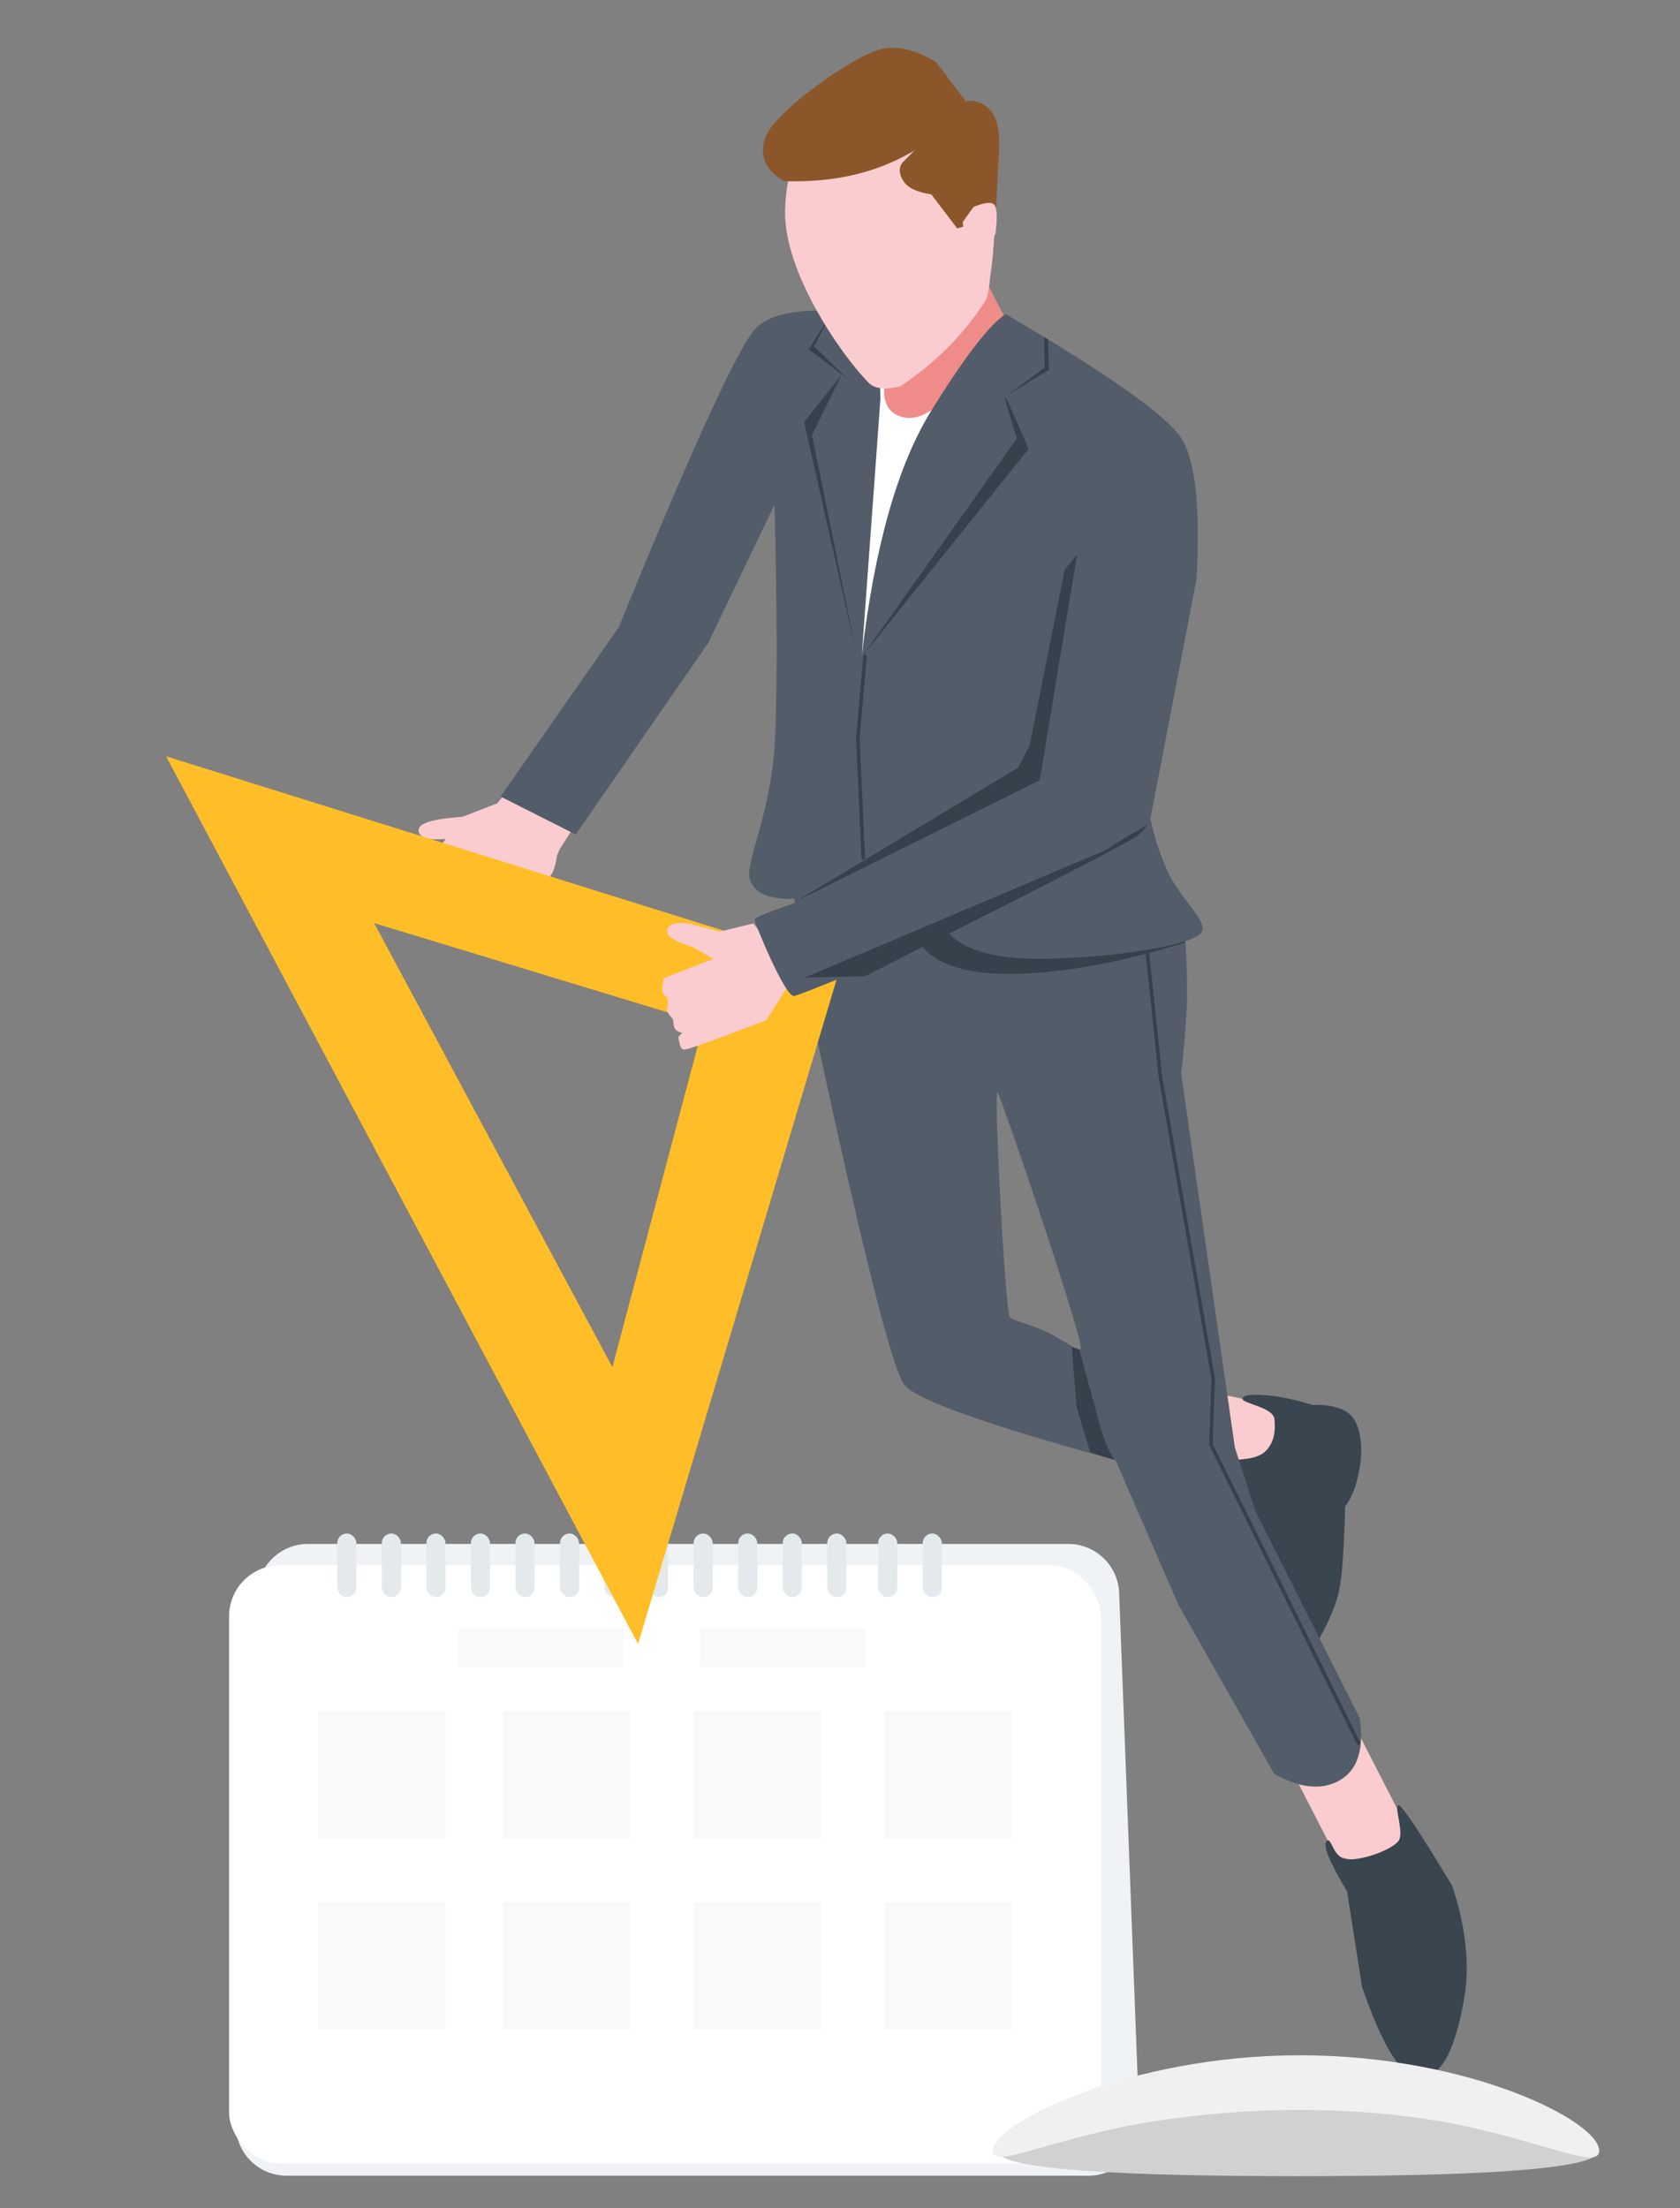 <svg xmlns="http://www.w3.org/2000/svg" width="264" height="347" viewBox="0 0 264 347">
    <rect x="0" y="0" width="264" height="347" fill="#808080" stroke="none"/>
    <g fill="none" fill-rule="evenodd">
        <g transform="translate(36 238)">
            <path fill="#F0F3F6" d="M12.401 4.639h119.471a8 8 0 0 1 7.994 7.695l3.176 83.287a8 8 0 0 1-7.994 8.305H9.046a8 8 0 0 1-7.994-8.322l3.356-83.287A8 8 0 0 1 12.4 4.639z"/>
            <rect width="137" height="94" y="8" fill="#FFF" rx="8"/>
            <path fill="#F7F9FA" d="M14 31h20v20H14zM14 61h20v20H14zM43 31h20v20H43zM36 18h26v6H36zM74 18h26v6H74zM43 61h20v20H43zM73 31h20v20H73zM73 61h20v20H73zM103 31h20v20h-20zM103 61h20v20h-20z"/>
            <rect width="3" height="10" x="17" y="3" fill="#E4E9EB" rx="1.5"/>
            <rect width="3" height="10" x="24" y="3" fill="#E4E9EB" rx="1.5"/>
            <rect width="3" height="10" x="31" y="3" fill="#E4E9EB" rx="1.5"/>
            <rect width="3" height="10" x="38" y="3" fill="#E4E9EB" rx="1.5"/>
            <rect width="3" height="10" x="45" y="3" fill="#E4E9EB" rx="1.5"/>
            <rect width="3" height="10" x="52" y="3" fill="#E4E9EB" rx="1.5"/>
            <rect width="3" height="10" x="59" y="3" fill="#E4E9EB" rx="1.5"/>
            <rect width="3" height="10" x="66" y="3" fill="#E4E9EB" rx="1.5"/>
            <rect width="3" height="10" x="73" y="3" fill="#E4E9EB" rx="1.5"/>
            <rect width="3" height="10" x="80" y="3" fill="#E4E9EB" rx="1.5"/>
            <rect width="3" height="10" x="87" y="3" fill="#E4E9EB" rx="1.5"/>
            <rect width="3" height="10" x="94" y="3" fill="#E4E9EB" rx="1.5"/>
            <rect width="3" height="10" x="102" y="3" fill="#E4E9EB" rx="1.5"/>
            <rect width="3" height="10" x="109" y="3" fill="#E4E9EB" rx="1.5"/>
        </g>
        <path fill="#FACCCF" d="M193.903 229.469l5.21-.548c1.244-1.432 1.889-2.778 1.934-4.039.044-1.26-.507-2.551-1.655-3.872l-4.358-1.23-4.12-.824 2.99 10.513z"/>
        <path fill="#39454F" d="M195.259 219.853c-.079-.75 2.09-.767 4.627-.486 1.692.186 3.826.666 6.4 1.438 2.176-.098 3.934.25 5.275 1.042 2.01 1.189 2.79 4.806 2.104 8.828-.458 2.682-1.219 4.702-2.283 6.06-.171 6.592-.48 10.967-.927 13.122-.447 2.155-1.514 4.753-3.201 7.794l-8.876 2.002-4.712-25.432-.101-4.784c2.59-.012 4.346-.46 5.27-1.341 1.385-1.323 1.634-3.183 1.437-5.063-.198-1.88-4.934-2.43-5.013-3.18z"/>
        <path fill="#FACCCF" d="M203.79 279.81l6.098 11.863c2.735.741 4.716.929 5.943.563 1.228-.366 3.14-1.714 5.738-4.044l-8.39-16.356-9.389 7.975z"/>
        <path fill="#525D69" d="M200.204 278.739l-15.024-26.533-9.883-22.736c-20.137-5.515-31.182-9.438-33.135-11.768-1.953-2.33-6.989-22.529-15.108-60.597l-3.103-21.981 37.25 14.975c10.52-1.198 16.95-2.203 19.29-3.015 2.342-.812 4.187-1.888 5.536-3.226.353 5.028.525 9.08.514 12.16-.011 3.078-.321 7.31-.93 12.697l8.443 58.783 3.25 10.052 16.361 32.432c.717 4.954-.34 8.228-3.17 9.823-2.83 1.595-6.261 1.24-10.291-1.066zM156.81 171.742c-.77-1.417 1.15 34.036 1.859 35.23.326.548 3.34 1.154 5.726 2.302 2.796 1.346 5.023 3.183 5.418 2.75.732-.803-12.233-38.865-13.003-40.282z"/>
        <path stroke="#36414C" stroke-linecap="round" stroke-width=".57" d="M213.473 273.93l-23.177-46.899.345-10.382-8.308-47.566-2.238-21.285"/>
        <path fill="#39454F" d="M208.433 289.387c.863-1.003.866 2.806 3.5 2.837 2.635.031 6.773-1.585 7.795-2.858 1.021-1.274-.745-5.575.03-5.656.517-.054 3.336 4.174 8.458 12.686 2.16 6.592 2.78 12.494 1.86 17.706-1.38 7.82-3.545 12.85-7.41 12.37-2.576-.32-5.451-5.05-8.624-14.19l-2.356-15.014c-2.744-4.586-3.828-7.213-3.253-7.881z"/>
        <path fill="#36414C" d="M169.614 212.089a529.654 529.654 0 0 0 1.77 6.53c1.012 3.656 1.28 5.032 2.046 7.245.51 1.476 1.074 2.668 1.693 3.578l-3.814-1.227-2.14-7.159-.739-9.393 1.184.426z"/>
        <path fill="#FACCCF" d="M91.706 127.552l-3.83 6.04-1.516 4.002c-12.205-1.136-18.167-2.136-17.887-2.998.28-.862 1.547-2.886 3.801-6.073l5.864-2.28 5.773-6.982 7.795 8.291z"/>
        <path fill="#EF8B89" d="M155.428 45.11L157.96 50c-3.887 7.302-7.34 12.164-10.36 14.586-3.02 2.422-5.993 2.155-8.922-.8l.052-4.686 16.698-13.99z"/>
        <path fill="#FFF" d="M135.367 59.138l3.787.437c-.613 3.05.096 4.983 2.127 5.799 2.031.816 4.333.033 6.904-2.348l-13.676 45.12.858-49.008z"/>
        <g fill="#FACCCF">
            <path d="M72.137 128.407c-1.328.14-6.542.435-6.36 2.161.12 1.15 1.718 1.559 4.793 1.224 2.278-.308 3.765-.464 4.462-.47 1.63-.01 2.918 1.286 5.683.26 2.151-.797 2.643-2.103 1.476-3.918-1.373-1.128-2.317-1.557-2.832-1.285-3.75 1.977-6.556 1.958-7.222 2.028z"/>
            <path d="M74.058 132.544c-2.114 1.177-1.553 1.427-2.7 1.548-1.148.12-1.062-.83-2.124-.231-1.062.598-1.83 2.08 1.072 3.279.302.125 1.972.335 3.357-.353.923-.46 2.156-1.702 3.7-3.73-.794-1.127-1.896-1.298-3.305-.513z"/>
            <path d="M78.837 132.818c-1.766 1.654-1.593 3.059-2.678 3.453-1.084.395-1.817-.977-2.116.29-.298 1.267-.086 2.303 2.466 3.04.295.085 1.363-.27 2.54-1.272 1.176-1.003 3.15-5.008 3.12-5.812-.031-.805-1.566-1.352-3.332.301z"/>
            <path d="M82.815 132.4c-1.766 1.654-1.593 3.059-2.677 3.453-1.084.395-1.231-.548-2.117.29-.885.837-.62 2.763 2.486 3.224.323.048 1.343-.454 2.52-1.457 1.176-1.002 3.15-5.013 3.12-5.811-.03-.8-1.566-1.352-3.332.301z"/>
            <path d="M84.963 133.907c-.977 1.674-.508 2.784-1.255 3.307-.748.523-1.087-.215-1.574.631-.326.564.27 1.028 1.786 1.392 1.397-.557 2.32-1.18 2.77-1.87.675-1.036 1.06-3.783.788-4.328-.273-.546-1.538-.805-2.515.868z"/>
        </g>
        <path fill="#FFBE27" d="M132.05 151.989L100.268 258.36 26.092 118.854 132.05 151.99zm-21.46 8.837l-51.799-15.758 37.442 69.789 14.358-54.03z"/>
        <path fill="#FACCCF" d="M118.383 145.132l-5.287 1.274-4.652-1.236c-2.23-.32-3.432.003-3.608.97-.176.966 1.154 1.858 3.991 2.675l3.26 1.876-7.779 3.039c-.27 1.106-.297 1.943-.079 2.512.087.227.614.093.725 1.151.058.546-.134.52-.131 1.233.003.681.69 1.112.934 1.63.181.385-.244 1.675 1.367 2.047.34.079-.737.384-.48 1.05.185.477.148 1.4.758 1.592.406.128 4.75-1.415 13.03-4.627l4.48-7.103-6.53-8.083z"/>
        <path fill="#525D69" d="M118.558 144.516c.066.63 4.802 12.158 6.21 12.01.94-.1 12.892-5.042 35.856-14.83l19.792-11.184 7.614-39.552c.603-11.128-.166-18.45-2.309-21.965-2.142-3.515-11.366-10.057-27.67-19.626-2.48 1.548-6.367 6.581-11.663 15.1-5.296 8.518-8.951 21.371-10.967 38.559l2.934-40.397-.354-13.072c-10.078-1.467-16.481-.794-19.21 2.02-2.728 2.813-9.92 18.487-21.575 47.023l-18.557 26.581 11.809 5.965 20.808-30.086 10.43-21.745c.437 17.059.455 29.475.055 37.25-.6 11.663-5.001 19.49-3.838 21.902 1.163 2.413 3.208 2.514 5.24 2.785 1.356.18 4.872-.576 10.548-2.268-10.146 3.267-15.197 5.11-15.153 5.53z"/>
        <path fill="#36414C" d="M130.692 49.153l-2.773 5.274 5.344 5.17-6.163-4.709z"/>
        <path fill="#FACCCF" d="M141.504 60.71c5.537-3.728 9.951-8.158 13.244-13.29.692-1.079.703-2.966.957-4.696.593-4.046.674-8.792.722-11.532.214-12.269-6.128-19.734-15.572-19.899-9.445-.165-17.275 9.647-17.489 21.916-.164 9.385 8.52 22.256 13.129 26.938.944.959 2.613 1.147 5.01.564z"/>
        <path fill="#36414C" d="M179.23 131.278l-52.767 22.355 9.5-.213z"/>
        <path fill="#36414C" d="M144.497 148.21c2.414 3.408 7.47 5.02 15.167 4.838 7.698-.183 16.571-1.825 26.621-4.925l-3.128-9.47-2.674-9.128c-3.823 2.188-6.241 3.671-7.254 4.45-1.012.78-10.59 5.525-28.732 14.235z"/>
        <path fill="#525D69" d="M149.155 146.74c2.709 2.809 7.912 4.122 15.61 3.94 11.545-.275 23.32-2.312 24.102-4.259.782-1.947-3.436-5.198-5.34-9.384-1.27-2.79-2.179-5.572-2.727-8.346-.469 1.057-1.21 1.976-2.223 2.755-1.012.78-10.82 5.878-29.422 15.293z"/>
        <path fill="#8B572A" d="M145.611 22.414a32.985 32.985 0 0 1-10.274 4.77c-3.702 1-7.746 1.424-12.13 1.275-2.955-1.723-3.933-4.003-2.936-6.838 1.496-4.252 14.396-13.207 18.364-13.944 2.645-.492 5.487.223 8.527 2.145l4.583 6.057-6.134 6.535z"/>
        <path fill="#8B572A" d="M141.696 25.683c-.492.839-.393 1.777.296 2.814.69 1.037 2.142 1.722 4.356 2.056l4.075 5.348 6.033-1.77.558-11.085c.084-3.462-.722-5.661-2.416-6.599-1.695-.938-3.118-.788-4.27.449l-8.632 8.787z"/>
        <path fill="#FACCCF" d="M151.283 34.892l1.693-2.364c1.739-.724 2.828-.838 3.268-.344.44.495.502 2.02.187 4.573l-1.955 2.961-3.88.731.972-2.846-.285-2.71z"/>
        <path fill="#36414C" d="M135.547 103.091l24.238-34.178c-1.393-4.509-2.003-6.686-1.83-6.533.174.154 1.4 2.877 3.68 8.17l-26.088 32.541zM164.055 52.964l.615.361.18 4.785-6.499 3.968 5.79-4.265z"/>
        <path stroke="#36414C" stroke-linecap="round" stroke-width=".57" d="M135.937 103.156l-1.133 12.823.858 18.849"/>
        <path fill="#36414C" d="M125.049 141.675l38.342-19.06 5.858-35.423-1.938 2.352-5.52 27.634-1.803 3.46zM134.608 102.832l-7.012-34.456 4.621-9.405-5.857 7.357z"/>
        <g>
            <path fill="#D1D1D1" d="M204 342c26.068 0 47.2-.898 47.2-3.958s-21.132-7.125-47.2-7.125-47.2 4.064-47.2 7.125c0 3.06 21.132 3.958 47.2 3.958z"/>
            <path fill="#F0F0F0" d="M204.232 331.587c9.11 0 18.353.921 25.426 2.424 13.68 2.905 21.64 7.007 21.64 3.977 0-4.596-20.336-14.988-47.066-14.988C177.5 323 156 333.699 156 337.988c0 2.63 6.77-.748 19.185-3.464 7.834-1.714 18.706-2.937 29.047-2.937z"/>
        </g>
    </g>
</svg>
